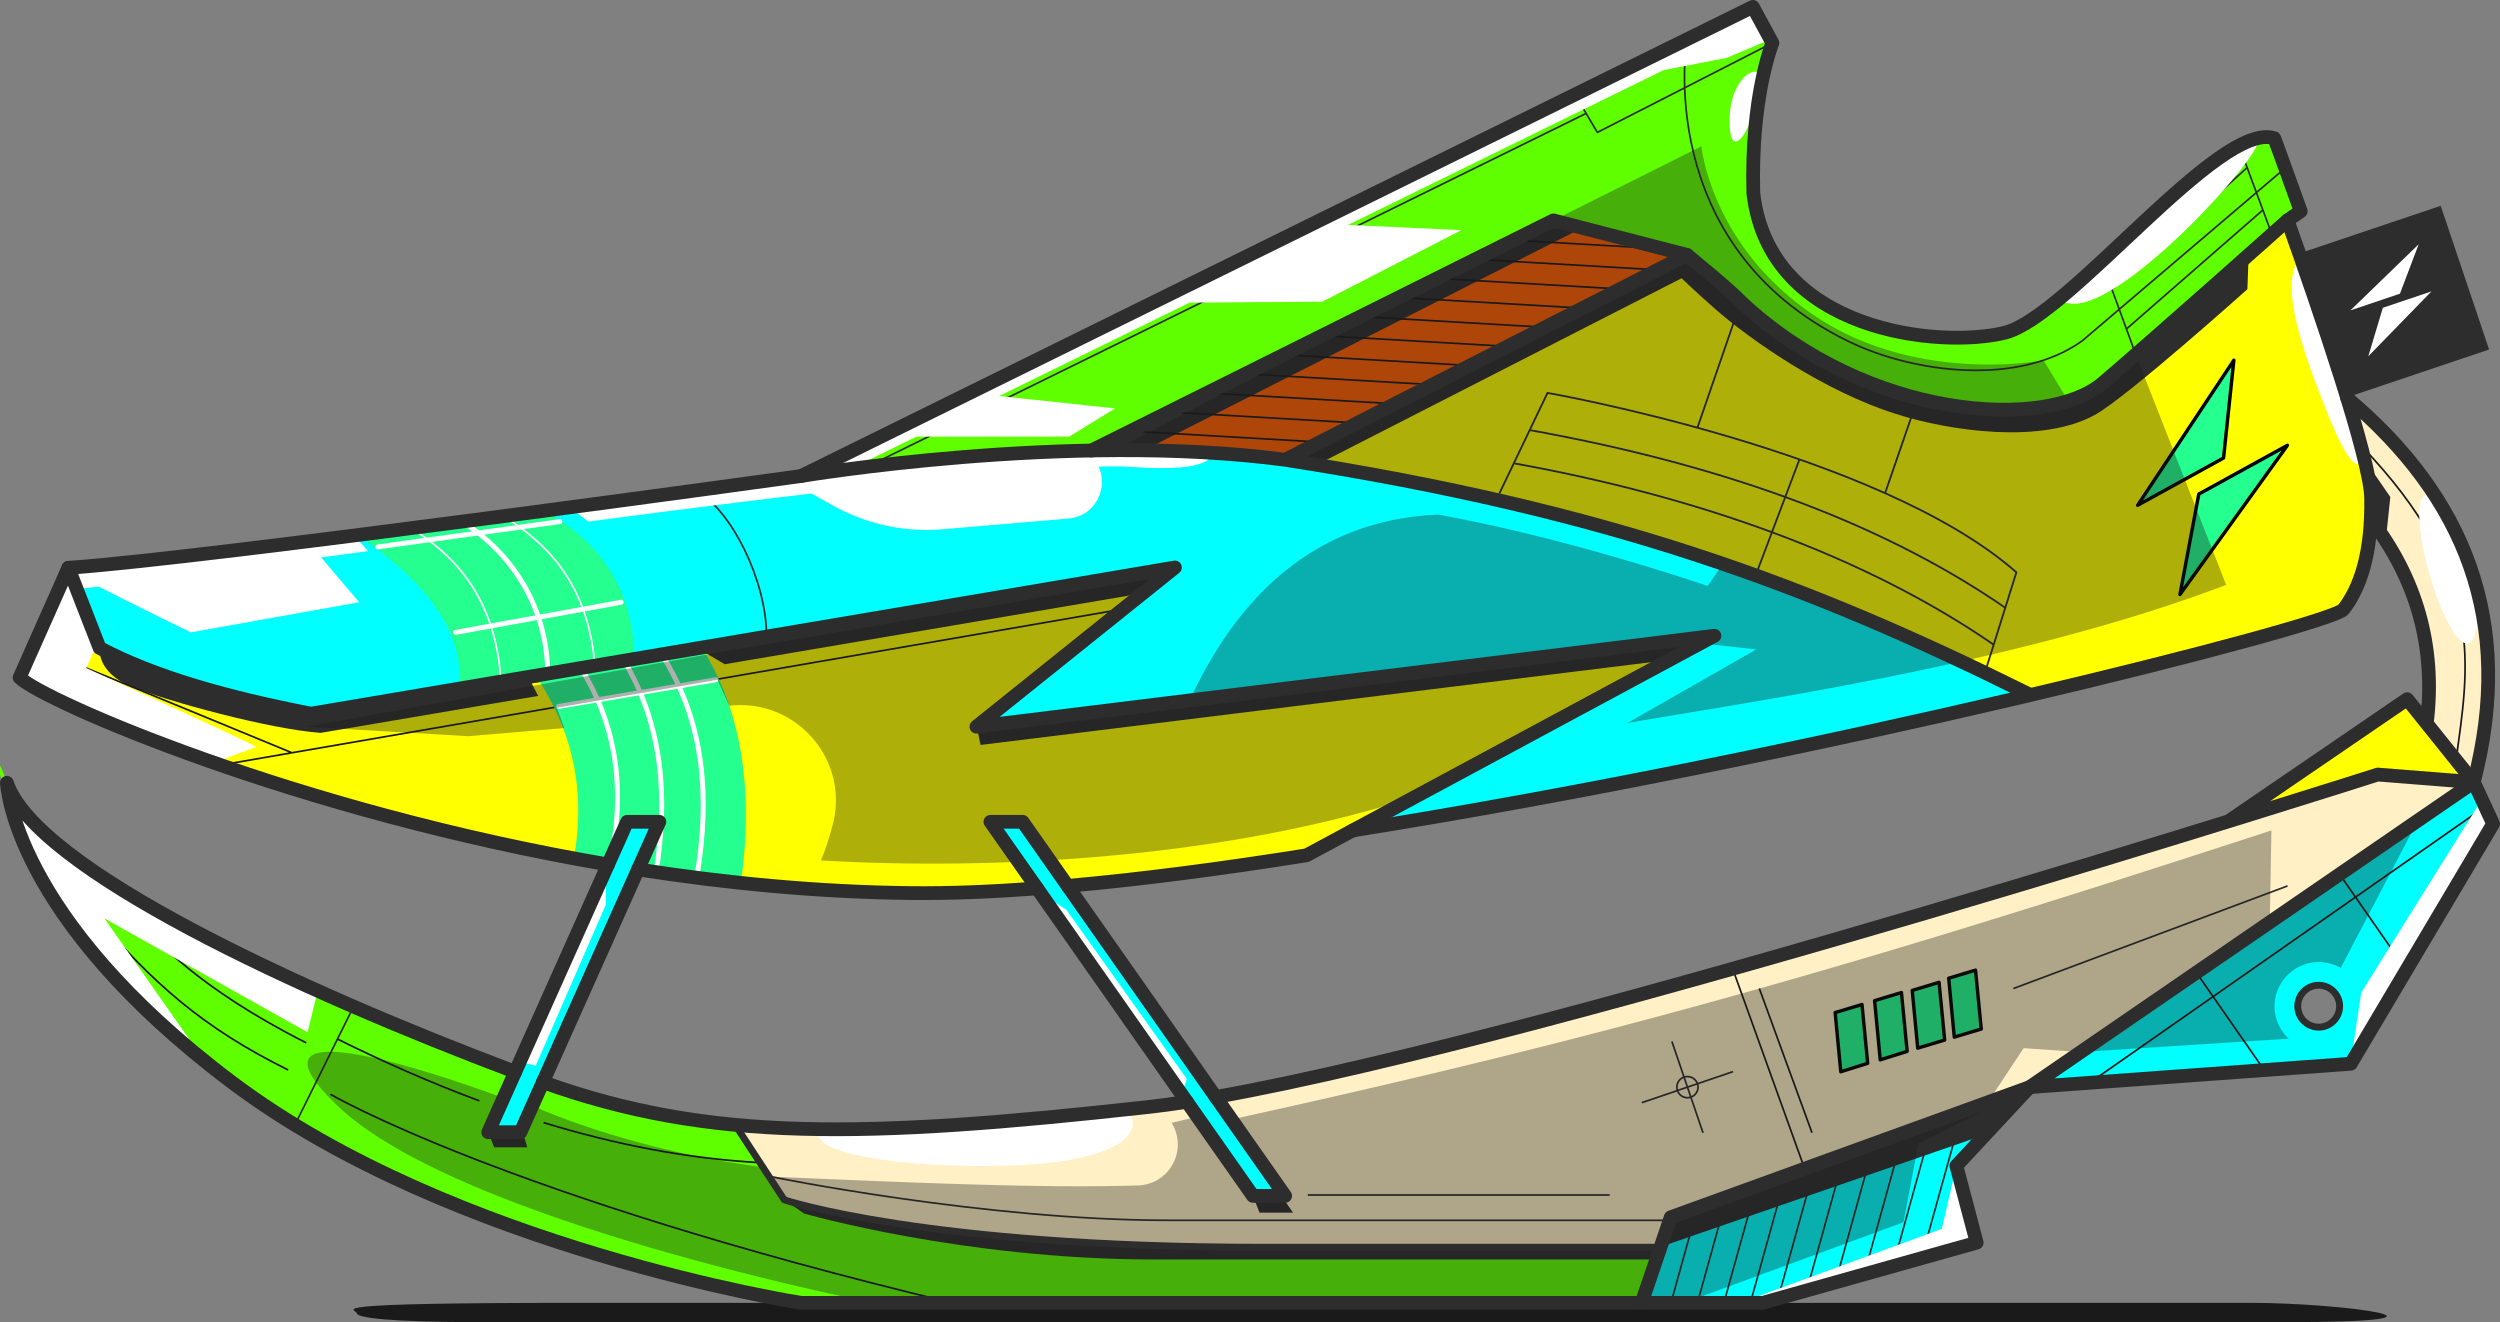 <svg xmlns="http://www.w3.org/2000/svg" viewBox="0 0 852.33 450.77"><rect x="0" y="0" width="852.33" height="450.77" fill="#808080" stroke="none"/><defs><style>.cls-3,.cls-4,.cls-5,.cls-8{stroke-linejoin:round}.cls-11,.cls-3,.cls-4,.cls-5,.cls-8,.cls-9{fill:none}.cls-13,.cls-14,.cls-18,.cls-19,.cls-20,.cls-21{stroke-width:0}.cls-11,.cls-3,.cls-9{stroke-width:.59px}.cls-11,.cls-9{stroke-miterlimit:10;stroke:#1a1a1a}.cls-9{stroke-dasharray:0 7.04}.cls-3,.cls-4,.cls-5,.cls-8{stroke:#2d2d2d}.cls-4{stroke-width:.63px}.cls-5{stroke-width:2.35px}.cls-8{stroke-linecap:round}.cls-13{fill:#5fff00}.cls-14{fill:#2d2d2d}.cls-18{fill:#fff1c5}.cls-19{fill:#fff}.cls-20{fill:#ff0}.cls-21{fill:#0ff}.cls-8{stroke-width:4.69px}</style></defs><g style="isolation:isolate"><g id="assets"><path d="m783.112 86.668 48.994-16.508 16.507 48.994-48.994 16.508z" class="cls-14"/><path d="m828.97 99.34-21.53 22.11 4.95-16.52 16.58-5.59zm-10.75.78 6.39-16.85-23.29 22.56 16.9-5.71z" class="cls-19"/><path d="M249.71 383.41c-22.66-2.22-43.33-6.83-64.62-14.48l-9.43-3.49c-73.64-27.7-163.49-69.26-173.31-98.57s1.47 45.55 76.85 102.21c75.38 56.67 193.91 75.11 193.91 75.11h285.6l30.04-23.52-79.1-34.46-245.72 6.39-14.21-9.18Z" class="cls-13"/><path d="M808.29 177.08c15.39 20.09 22.31 43.1 19.07 69.59l-3.08 33.36 19.12-13.37c14.29-54.98-3.27-97.37-43.16-130.94l-23.73-6.99 31.78 48.36Z" class="cls-18"/><path d="M273.11 162.29 597.59 2.35l6.67 12.3s-7.41 18.29-6.5 51.21c5.46 47.57 63.94 53.03 85.78 47.57 21.83-5.46 73.13-72.52 91.84-66.28 0 0 3.82 10.27 9.01 24.87l-4.51 3.12-29.29 53.76s-34.05 27.55-106.83 21.05-266.95 3.57-266.95 3.57-83.96 28.93-83.96 28.15-19.75-19.38-19.75-19.38Z" class="cls-13"/><path d="M372.07 153.6 529.6 75.14l45.55 11.78-69.14 61.94-67.86 7.9c-20.2-2.45-42.01-3.66-66.08-3.15Z" style="fill:#ff5d00;stroke-width:0"/><path d="M843.4 266.66 691.95 370.63l109.52-7.97 48.52-81.79-6.58-14.21Zm-52.89 83.53c-3.94 0-7.14-3.2-7.14-7.14s3.2-7.14 7.14-7.14 7.14 3.2 7.14 7.14-3.2 7.14-7.14 7.14Zm-98.57 20.45L569.6 415l-9.92 29.19h41.24l73-20.53-6.93-26.21 24.95-26.81z" class="cls-21"/><path d="M779.89 75.13s-43.93 39.16-62.99 55.45c-19.06 16.29-80.06 12.83-123.38-27.72-3.31-3.68-18.37-15.95-18.37-15.95l-137 69.84c111.01 17.27 178.67 42.73 253.13 79.71l.16.68c62.19-14.64 105.49-26.76 107.51-29.36 5.46-7.02 9.79-18.63 9.44-38.04-.24-13.19-17.23-62.94-28.25-93.91l-.25-.7Z" class="cls-20"/><path d="M461.19 283.12c80.4-12.79 165.55-30.75 230.25-45.98-60.95-37.41-147.38-63.31-253.29-80.39-73.55-9.77-165.04 5.54-165.04 5.54S70.19 190.41 23.32 193.58v33.64l127.62 39.64 206.44 8.03 103.81 8.23Z" class="cls-21"/><path d="m759.73 280.03 60.96-41.66 22.71 28.29-83.67 13.37z" class="cls-20"/><path d="m843.4 266.66-32.75-2.6s-278.48 89.06-396.16 109.93l-9.84 1.64c-4.67.73-9.02 1.32-13.01 1.76-60.86 6.73-104.16 9.7-141.93 6.01l17.68 25.65s47.87 16.17 163.26 16.17h135.14l3.82-10.22 122.34-44.36L843.4 266.67Z" class="cls-18"/><path d="M207.3 294.73C100.87 276.62 14.91 238.97 6.67 231.01l16.64-37.43 10.65 27.33c18.4 9.77 43.35 16.86 72.09 22.41l294.52-49.85-67.68 54.28 251.62-31-139.07 74.85c-28.72 4.57-56.31 8.2-81.44 10.43l-10.39.85c-15.45 1.16-29.83 1.72-42.81 1.59-31.71-.33-63.21-3.38-93.26-8.07l-10.24-1.67Z" class="cls-20"/><path d="m438.15 407.72-89.49-127.54h-10.99l89.49 127.54h10.99zm-271.69-21.71 47.35-105.83h10.99l-47.35 105.83h-10.99z" class="cls-21"/><path d="M121.7 447.78c0-1.47-16.64-3.6 76.16-3.6h569.38c30.93 0 80.68 6.58 11.7 6.58H164.07c-31.46 0-42.37-1.51-42.37-2.98Z" style="fill:#1a1a1a;stroke-width:0"/><path d="m332.89 247.17 1.41 6.81 234.92-29 12.99-7.94-249.32 30.13zM33.97 220.92s-1.22 8.22 10.81 13.17c12.02 4.95 47.24 14.56 64.57 15.77l74.14-12.6-2.22-4.26 59.7-10.14 6.12 3.6 142.57-24.22 8.69-8.76-292.28 49.85s-36.29-9.87-43.67-11.58c-7.38-1.71-28.42-10.83-28.42-10.83Zm356.1-67.43L538.24 78.3l-9.65-2.66-155.41 77.85h16.89zm185.08-66.58c1.36 1.11 30.82 26.28 30.82 26.28s25.18 17.97 43.12 21.32c17.94 3.35 33.28 7.03 48.35 3.89 15.08-3.14 40.63-26.25 40.63-26.25l28.57-25.24-.43 11.7s-40.37 36.17-51.56 42.59c-18.2 10.43-50.12 5.77-68.28-.09-24.17-7.54-49.65-25.19-61.86-35.99-12.22-10.8-15.86-14.9-15.86-14.9l6.5-3.31Zm-9.37 338.31L678.6 386.2l11.33-14.83L569.6 415l-3.82 10.22zm-298.39-16.16 6.76 4.67s54.24 15.66 119.05 15.66h171.56l1.03-4.16-162.45-.32s-52.81-2.06-72.6-4.53c-19.79-2.47-63.35-11.32-63.35-11.32Zm540.01-250.4c.52.52 7.54 10.79 7.54 10.79l-1.43 13.61-6.11-5.98v-18.42Z" class="cls-14"/><path d="M449.98 157.94 578.71 92.1l-6.42-5.19-133.89 69.71 11.58 1.32zm-22.82 249.78 2.25 5.72h11.44l-4.16-6.03-9.53.31zm-260.7-21.71 2.02 5.16h11.31l-1.56-5.16h-11.77z" class="cls-14"/><path d="m31 203.75 333.42-44.22M82.86 238.27l337-58.5" class="cls-9"/><path d="m749.64 168.45-6.42 34.24 36.64-50.87-30.22 16.63zm8.44-12.31 3.51-33.32-32.8 49.44 29.29-16.12zm-82.61 194.68-1.95-20.07-9.15 2.76 1.91 20.08 9.19-2.77zM663 354.58l-1.91-19.67-9.15 2.76 1.87 19.68 9.19-2.77zm-12.79 3.86-1.95-20.05-9.15 2.77 1.92 20.17 9.18-2.89zm-13.45 4.07-1.95-20.05-9.15 2.76 1.92 20.17 9.18-2.88z" style="stroke:#000;stroke-width:1.17px;fill:#24ff90;stroke-linejoin:round"/><path d="m570 355.07 10.61 31.14m10.26-20.87-31.14 10.6" class="cls-3"/><circle cx="575.3" cy="370.64" r="3.61" class="cls-3"/><path d="M273.11 392.47s77.63 1.81 135.12-8.97m11.63-1.84c127.34-27.06 257.93-65.1 390.79-110.83M563.71 404.36l128.23-43.08" class="cls-9"/><path d="m590.72 330.27 24.53 68.17m97.21-29.3L847.26 275M75.25 260.84l307.67-53.21M11.37 220.44c.07-.15 88.16 36.2 88.16 36.2m285.83-109.66 64.62 3.74m-51.64-10.26 64.61 3.75m-51.63-10.26 64.61 3.74m-51.63-10.25 64.61 3.74m-51.63-10.26 64.61 3.75m-51.63-10.26 64.61 3.74m-51.63-10.26 64.61 3.75m-51.63-10.26 64.61 3.75M489.2 94.87l64.61 3.74m-51.64-10.26 64.62 3.75m-51.64-10.26 52.05 3.02m32.62 252.17 17.95 49.17" class="cls-11"/><path d="M262.71 401.14s72.95 14.9 135.34 14.9h169.82m-19.06-8.63H445.87m132.84 4.29-9.02 32.49m19.05-36.13-10.03 36.13m20.07-39.77-11.05 39.77m21.08-43.41-12.05 43.41m22.08-47.05-13.06 47.05m23.09-50.68-12.89 46.44m22.93-50.08-13.25 47.71m23.28-51.35-13.39 48.22m23.42-51.86-13.63 49.11m23.59-52.49-13.81 49.74m13.82-17.25-4.03 14.5" class="cls-3"/><path d="M109.35 260.84c25.93 8.99 58.57 15.58 94.27 21.07m27.11 3.82c35.65 5.88 71.29 7.84 106.94 5.88m31.96-2.58 70.35-8.85 98.78-50.95m-205.87 18.52-70.18 54.29" class="cls-9"/><path d="M122.47 182.75c23.49 16.21 36.11 33.43 34.01 52.04l26.18-4.43c12.26 18.27 17.27 38.81 12.97 62.3l11.67 2.08 6.51-14.55h10.99l-7.26 16.22 35.06 4.6c4.51-32.41-.03-59.24-13.54-80.56l-22.69 4.21c-.6-19.06-7.06-36.68-30.08-50.27l-51.48 6.4" style="fill:#24ff90;stroke-width:0"/><path d="M157.55 177.83c16.95 10.68 29.01 28.99 29.2 51.84m25.67-5.02c13.57 22.47 15.39 47.07 11.17 73.27m2.98-73.27c13.57 22.47 15.39 47.07 11.17 73.27m-39.71-70.17c11.13 17.85 15.55 39.11 10.34 64.59" style="stroke-width:1.69px;stroke:#fff;fill:none;stroke-linejoin:round"/><path d="M172.15 176.13c7.66 5.61 28.17 17.34 30.68 51.09m-62.82-47.45c7.66 5.61 28.17 17.34 30.68 51.09" style="stroke-miterlimit:10;stroke-width:.59px;stroke:#fff;fill:none"/><path d="m155.36 215.59 56.4-10.27m-82.92-18.86 62-8.63m-.39 63.01 53.59-9.09" style="stroke-linecap:round;stroke-width:1.69px;stroke:#fff;fill:none;stroke-linejoin:round"/><path d="m120.54 343.19-20 40.31M779.1 57.29l-69.31 58.99c-21.49 15.31-57.01 11.15-79.8 0-66.9-32.75-54.85-102.87-54.85-102.87m141.39 75.68 11.62 31.75m35.19-71.2 11.22 30.24" class="cls-3"/><path d="m536.95 32.24 7.64 12.9 59.67-30.49m-63.5 24.02L295.59 159.16m424.43-60.55 46.11-41.46m-41.16 55.01 46.51-40.56" class="cls-3"/><path d="M575.84 205.67s-198.59 24.65-202.05 25.47l56.86-49.39" style="stroke-dasharray:0 7.04;stroke:#1a1a1a;stroke-width:.59px;fill:none;stroke-linejoin:round"/><path d="M373.79 160.96s64.36 1.39 128.39 17.33c83.3 20.74 158.09 54.55 158.09 54.55m-176.22 37.98c53.87-12.71 154.08-29.14 196.3-39.68m-153.49 31.34 84.73-48.39m162.97-125 25.68 75.51M40.47 215.59c.78-.13 49.13 15.28 49.13 15.28m367.01-71.71 124.78-64.29m85.26 43.54c1.07.15 54.18 48.29 68.68 89.31m2.74-115.56 41.82 102.68m25.94-18.88-125.48 35.18" class="cls-9"/><path d="M804.88 151.82c43.33 45.07 36.68 75.84 32.47 107.31m-652.02 123.6c24.45 7.49 49.03 12.29 73.77 13.65m-144.05-42.13c16.09 7.97 32.22 15.07 48.4 21.07M30.33 309.55c21.76 26.14 39.45 41.1 67.9 55.23m14.41 8.28s58.4 34.35 211.93 71.12M52.42 319.17s14.3 17.38 51.99 36.36m693.24-57.46 22.75 32.68m-71.22 1.36 22.75 32.68" class="cls-11"/><path d="m686.4 337.03 93.49-34.99M237.13 167.22c12.14 6.32 24.28 30.83 24.21 49.82" class="cls-3"/><path d="m510.09 170.52 17.51-36.57s112.91 19.83 159.85 61.18L676.7 229.4" class="cls-4"/><path d="M521.53 146.64c61.63 11.1 117.6 29.88 162.14 60.57m-167.63-49.27c61.63 11.1 119.13 31.16 163.67 61.85m-66.22-63.17-15.04 39.82m-4.93-93.58-14.81 42.96m75.35-10.68-11.37 32.99" class="cls-4"/><path d="M357.28 293.31c37.85-2.17 82.82-8.01 125.28-21.69l-.32 1.83c39.19-21.91 96.46-54.27 96.46-54.27l20.06 2.23-44.01 25.13c39.6-7 132.33-19.77 204.22-47.13l-30.83-78.57-22 17.56-9.45-15.59s-42.64 8.36-77.63-14.92c-35.76-23.8-38.99-58.02-38.99-58.02l-50.49 25.26-149.57 78.36L440 155.8l55.69 11.42s56.57 11.42 92.26 24.24l-5.76 8.32s-46.45-16.12-91.83-24.33c-36.18 1.47-66.08 21.45-85.73 65.4l-71.76 9.01 62.05-52.96-145.71 24.77-144.83 26.09 55.43 3.23 32.6-2.77-2.55-6.94 54.75-9.53 3.97 8.87c22.53-2.63 40.89 18.02 35.44 40.03-1.04 4.18-2.39 8.45-4.15 12.7 14.07.84 38.29 1.71 67.66.46l-8.7-13.09 8.32-.52 10.1 13.13Zm416.57 21.1.55-31.28c-137.64 44.88-221.43 69.32-354.54 98.53l18.07 25.75h-10.77l-4.62-6.28-14.32-20.4-8.79 2.09c5.68 9.14-.68 20.99-11.43 21.33-31.46 1-73.7-.76-125.29-3.01l-1.91-3.12c-46.79-5.89-79.31-21.05-79.31-21.05l-3.6 8.04-11.44.53 4.24-11.54s-96.85-36.56-55.64 2.97c41.21 39.54 182.75 67.22 182.75 67.22h276.4l74.74-27.46 5.12-26.86 21.41-10.66 14.46-21.86 19.43 1.33 70.97-4.56a14.973 14.973 0 0 1-4.86-11.24c.09-8 6.62-14.64 14.62-14.87 2.89-.08 5.6.66 7.93 2l26.27-50.22-50.43 34.62Z" style="fill:#1a1a1a;stroke-width:0;mix-blend-mode:multiply;opacity:.35"/><path d="M289.97 159.87 567.2 23.89l21.46-4.16 14.93-6.32-6-11.06-321.78 158.61 14.16-1.09z" class="cls-19"/><path d="m447.78 76.13 50.43 2.34-47.41 24.39-57.92.39 54.9-27.12zm-117.17 57.82 49.54 5.29-15.64 9.61h-64.13l30.23-14.9zm438.34-86.64c9.35-1.88-48.5 63.82-65.39 55.55l33.1-33.02s21.78-20.42 32.29-22.53ZM784.4 87.9s16.79 49.37 19.7 60.95c2.91 11.58-1.08 15.44-9.85-6.11s-17.9-46.71-9.85-54.84Zm48.11 84.79c16.92 20.72 14.52 60 3.61 42.16-10.92-17.84-17.09-58.67-3.61-42.16Zm13.63 99.89-41.11 65.81-3.46 22.89 48.41-80.41-3.84-8.29zM666.99 397.45l-4.96 21.5-68.77 25.24s5.84.51 7.67 0 73-20.52 73-20.52L667 397.45ZM206.55 296.4v12.03l-23.9 54.91-5.44-1.35 29.34-65.59zm148.18 8.1 8.83 5.66 41.09 57.7-1.81 5.2-48.11-68.56zM69.71 361.7l-34.12-48.6 69.26 38.82 3.46-14.14L37.92 301S12.89 285.09 5.1 272.49c0 0 4.83 29.81 30.88 57.37 24.24 25.65 33.73 31.83 33.73 31.83ZM23.32 193.58l9.35 26.86-3.3 7.31s58.93 26.69 57.89 26.95-14.29 5.34-14.29 5.34C47.06 251.86 23.95 242.58 6.68 231l16.64-37.43Z" class="cls-19"/><path d="M27.99 200.64c1.3 0 97.47-12.74 97.47-12.74l-5.46-6.27-96.69 11.95 4.67 7.06Zm166.23-27.65 6.37 4.84s154.59-20.9 184.78-18.67c30.19 2.23 27.59-4.8 27.59-4.8s-37.14-2.63-80.06 1.44-138.67 17.19-138.67 17.19Zm85.04 211.98c-6.33 12.01 62.66 15.6 88.29 9.93 25.63-5.67 17.33-15.69 17.33-15.69l-74.51 4.29-31.1 1.47ZM600.34 29.59c1.97-9.84-10.29-5.18-10.64 10.76s7.4 5.42 10.64-10.76Z" class="cls-19"/><path d="m104.84 184.57 17.63 20.75-57.44 10.27s-50.28-24.38-41.71-22c8.57 2.38 81.53-9.01 81.53-9.01Zm163.01-21.26 15.99 8.97a65.587 65.587 0 0 0 37.68 8.15l42.71-3.64c12.05-1.03 15.74-16.87 5.39-23.12s-101.77 9.63-101.77 9.63Z" class="cls-19"/><path d="m438.15 407.72-89.49-127.54h-10.99l89.49 127.54h10.99zm-271.69-21.71 47.35-105.83h10.99l-47.35 105.83h-10.99zM843.4 266.66l6.58 14.21-48.52 81.8-109.52 7.97L843.4 266.66z" class="cls-8"/><circle cx="790.51" cy="343.05" r="7.14" class="cls-5"/><path d="M691.94 370.64 569.6 415l-9.92 29.19h41.24l73-20.53-6.93-26.21 24.95-26.81z" class="cls-8"/><path d="m250.66 383.5 16.72 25.56s47.87 16.17 163.26 16.17h135.14" class="cls-5"/><path d="M779.89 75.13s-43.93 39.16-62.99 55.45c-19.06 16.29-80.06 12.83-123.38-27.72-3.31-3.68-18.37-15.95-18.37-15.95l-137 69.84c111.01 17.27 178.67 42.73 253.13 79.71M23.32 193.58c46.87-3.17 249.79-31.29 249.79-31.29s91.5-15.32 165.04-5.54" class="cls-8"/><path d="m372.07 153.6 157.52-78.47 45.56 11.78m225.09 48.81c39.88 33.57 57.44 75.97 43.16 130.94" class="cls-8"/><path d="M808.29 177.08c15.39 20.09 22.31 43.1 19.07 69.59M414.48 374c117.68-20.87 396.16-109.93 396.16-109.93l32.75 2.6-22.7-28.3-60.96 41.66m-574.64 88.9c56.75 20.39 109.16 19.23 206.54 8.47 3.99-.44 8.34-1.03 13.01-1.76" class="cls-8"/><path d="M558.7 444.19H273.1s-118.53-18.44-193.91-75.11S2.35 266.87 2.35 266.87h0c9.82 29.31 99.67 70.87 173.32 98.57m31.63-70.71C100.87 276.62 14.91 238.97 6.67 231.01l16.64-37.43 10.65 27.33c18.4 9.77 43.35 16.86 72.09 22.41l294.52-49.85-67.68 54.28 251.62-31-139.07 74.85c-28.72 4.57-56.31 8.2-81.44 10.43m-10.4.86c-15.45 1.16-29.83 1.72-42.81 1.59-31.71-.33-63.21-3.38-93.26-8.07" class="cls-8"/><path d="M461.19 283.12c157.68-25.09 333.63-70.04 337.76-75.34 5.46-7.02 9.79-18.63 9.44-38.04-.24-13.19-17.48-63.64-28.5-94.61l4.51-3.12c-5.2-14.6-9.01-24.87-9.01-24.87-18.72-6.24-70.01 60.82-91.84 66.28-21.83 5.46-80.32 0-85.78-47.57-.92-32.92 6.5-51.21 6.5-51.21l-6.67-12.3-324.48 159.95" class="cls-8"/></g></g></svg>